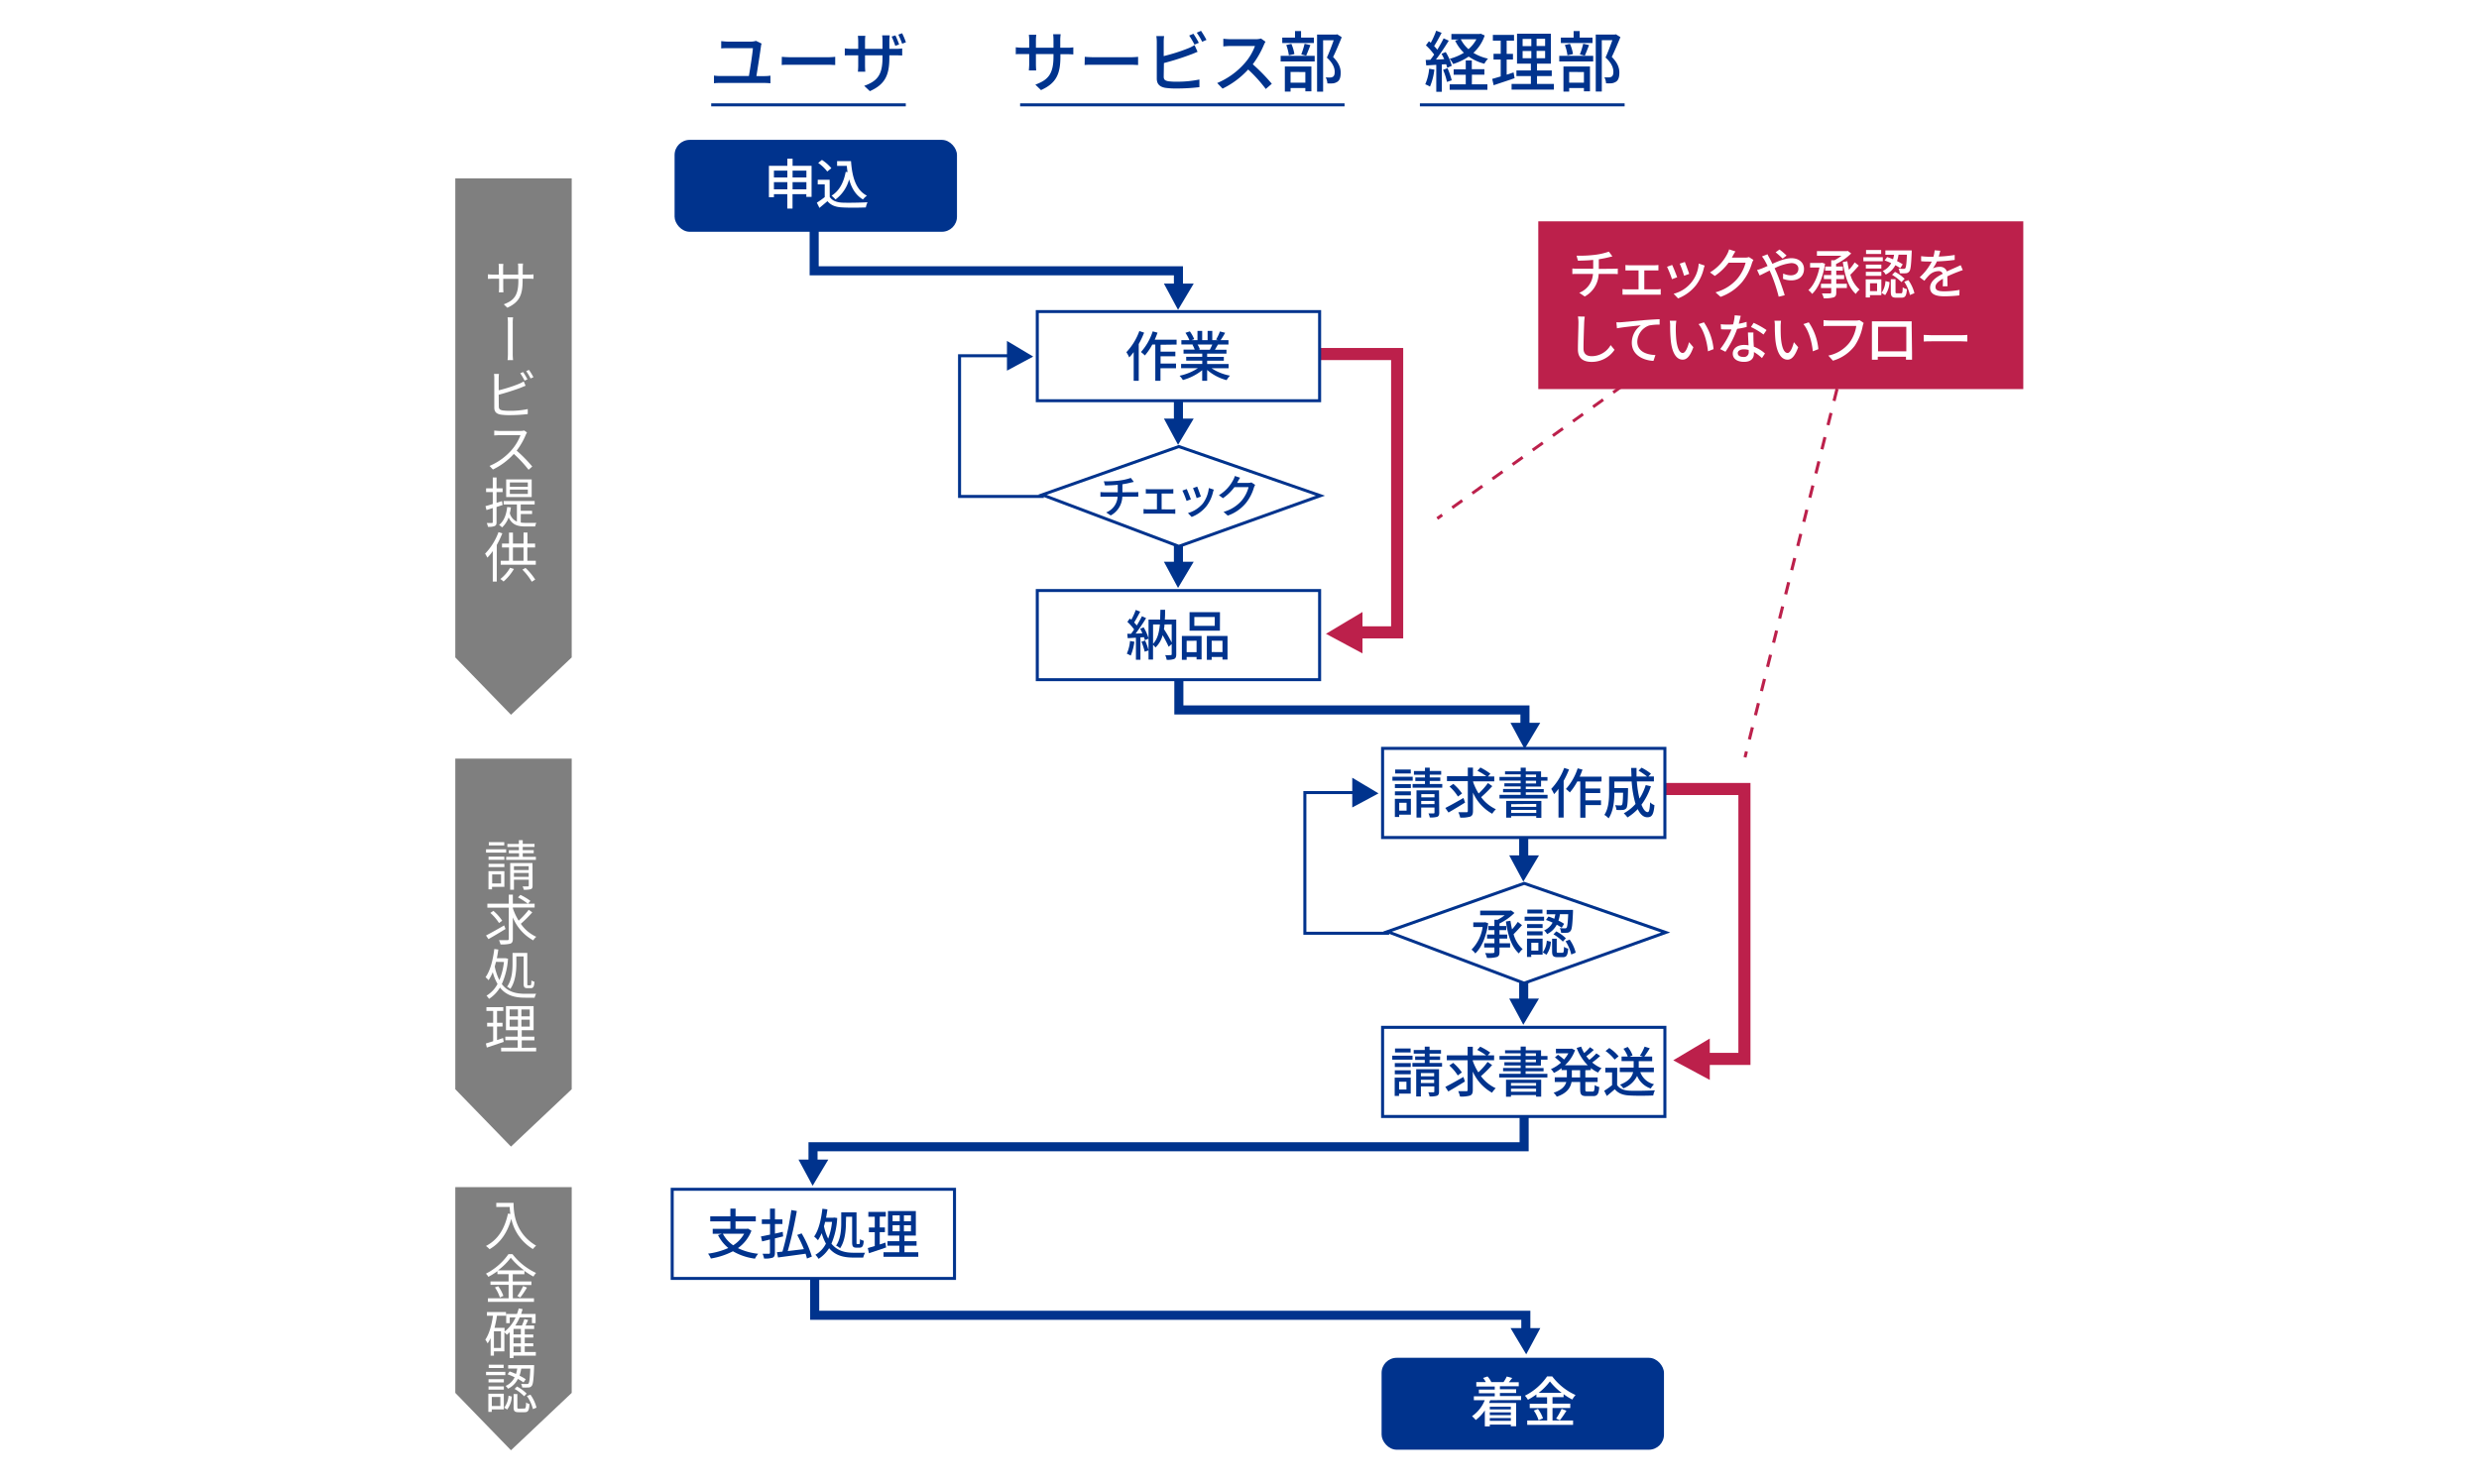 <svg xmlns="http://www.w3.org/2000/svg" width="820" height="491" viewBox="0 0 820 491"><defs><style>.cls-1{fill:#fff;}.cls-2{fill:#bc204b;}.cls-3{fill:#7f7f7f;}.cls-4{fill:#00338d;}</style></defs><g id="レイヤー_2" data-name="レイヤー 2"><g id="レイヤー_1-2" data-name="レイヤー 1"><rect class="cls-1" width="820" height="491"/></g><g id="レイヤー_3" data-name="レイヤー 3"><polygon class="cls-2" points="579.02 352.36 562.51 352.36 562.51 348.36 575.02 348.36 575.02 263.06 545.2 263.06 545.2 259.06 579.02 259.06 579.02 352.36"/><polygon class="cls-2" points="565.56 343.62 565.56 357.32 553.47 350.83 565.56 343.62"/><polygon class="cls-2" points="464.15 211.23 447.63 211.23 447.63 207.23 460.15 207.23 460.15 119.14 430.33 119.14 430.33 115.14 464.15 115.14 464.15 211.23"/><polygon class="cls-2" points="450.68 202.49 450.68 216.2 438.6 209.71 450.68 202.49"/><polygon class="cls-3" points="189.11 217.52 169.02 236.5 150.6 217.52 150.6 59.01 189.11 59.01 189.11 217.52"/><polygon class="cls-4" points="394.85 138.5 385 138.5 389.67 147.18 394.85 138.5"/><rect class="cls-4" x="388.3" y="129.35" width="3" height="10.83"/><polygon class="cls-4" points="394.85 185.87 385 185.87 389.67 194.54 394.85 185.87"/><rect class="cls-4" x="388.3" y="176.71" width="3" height="10.83"/><rect class="cls-2" x="609.27" y="115.29" width="2" height="1" transform="translate(352.33 680.86) rotate(-76.21)"/><path class="cls-2" d="M579.16,244.77l-1-.24,1-4,1,.24Zm2-8-1-.23,1-4,1,.24Zm2-8-1-.24,1-4,1,.24Zm2-8-1-.24,1-4,1,.23Zm2-8-1-.24,1-4,1,.24Zm2-8-1-.23,1-4,1,.24Zm2-8-1-.24,1-4,1,.23Zm2-8-1-.24,1-4,1,.24Zm2-8-1-.24,1-4,1,.24Zm2-8-1-.23,1-4,1,.24Zm2-8-1-.24,1-4,1,.23Zm2-8-1-.24,1-4,1,.24Zm2-8-1-.24,1-4,1,.24Zm2-8-1-.24,1-4,1,.24Zm2-8-1-.24,1-4,1,.23Zm2-8-1-.24,1-4,1,.24Z"/><rect class="cls-2" x="576.46" y="249.12" width="2" height="1" transform="translate(197.38 750.92) rotate(-76.21)"/><polygon class="cls-4" points="391.3 96.95 388.3 96.95 388.3 91.1 267.81 91.1 267.81 66.82 270.81 66.82 270.81 88.1 391.3 88.1 391.3 96.95"/><polygon class="cls-4" points="394.85 93.84 385 93.84 389.67 102.52 394.85 93.84"/><polygon class="cls-4" points="505.92 242.25 502.92 242.25 502.92 236.4 388.44 236.4 388.44 212.13 391.44 212.13 391.44 233.4 505.92 233.4 505.92 242.25"/><polygon class="cls-4" points="509.48 239.15 499.63 239.15 504.3 247.82 509.48 239.15"/><rect class="cls-4" x="223.14" y="46.28" width="93.41" height="30.41" rx="5"/><path class="cls-1" d="M268.45,54.86V65.14h-1.73v-.9h-4.57V69h-1.73V64.24H256v1h-1.66V54.86h6.1V52.5h1.73v2.36ZM256,56.46v2.25h4.44V56.46Zm4.44,6.18V60.26H256v2.38Zm1.73-6.18v2.25h4.57V56.46Zm4.57,6.18V60.26h-4.57v2.38Z"/><path class="cls-1" d="M274.46,65.16c.8,1.24,2.27,1.81,4.25,1.89s6,0,8.25-.13a7.62,7.62,0,0,0-.56,1.71c-2,.09-5.65.13-7.7,0-2.29-.09-3.84-.69-5-2.07-.85.73-1.71,1.45-2.65,2.23l-.86-1.73a27.57,27.57,0,0,0,2.61-1.85V61h-2.31V59.47h3.94Zm-.82-8.41a13.58,13.58,0,0,0-3-2.84l1.24-1A14,14,0,0,1,275,55.65Zm7.86-3.44c.36,5.31,1.62,9.58,5.26,11.43A7.19,7.19,0,0,0,285.45,66c-2.38-1.4-3.77-3.73-4.58-6.64a12.26,12.26,0,0,1-4.5,6.64,11.32,11.32,0,0,0-1.31-1.26c2.56-1.58,4-4.32,4.68-7.88l.61.09c-.11-.67-.18-1.37-.25-2.07h-3.21V53.31Z"/><rect class="cls-4" x="457" y="449.26" width="93.41" height="30.41" rx="5"/><path class="cls-1" d="M492.93,463.29l-.38.92h8.95v7.7h-1.75v-.56H492.8v.6h-1.65v-5.28a13.42,13.42,0,0,1-3,3.17,10.49,10.49,0,0,0-1.24-1.26,11.7,11.7,0,0,0,4.21-5.29h-3.6V462h6.91v-1h-5.25v-1.24h5.25v-1h-6.1V457.3h3.15a7.14,7.14,0,0,0-.92-1.37l1.48-.5a6.48,6.48,0,0,1,1.22,1.81l-.14.06h4.32l-.11,0a12.52,12.52,0,0,0,1.08-1.85l1.8.48c-.38.51-.77,1-1.11,1.41h3.27v1.33h-6.23v1h5.37v1.24h-5.37v1h7v1.33Zm-.13,2.16v.88h6.95v-.88Zm6.95,1.87H492.8v.9h6.95Zm0,2.79v-.92H492.8v.92Z"/><path class="cls-1" d="M513.54,470h6.8v1.45H505.17V470h6.61V465.9H506v-1.44h5.74v-2.14h-3.53v-.94a26.5,26.5,0,0,1-2.81,1.77,6.43,6.43,0,0,0-1-1.35,19.34,19.34,0,0,0,7.34-6.38h1.71a19.88,19.88,0,0,0,7.71,6.16,9,9,0,0,0-1.08,1.49,20.8,20.8,0,0,1-2.88-1.78v1h-3.66v2.14h5.87v1.44h-5.87Zm-4.82-3.82a11.56,11.56,0,0,1,1.67,3.1l-1.46.64a11.68,11.68,0,0,0-1.58-3.2Zm7.86-5.33a20.15,20.15,0,0,1-3.9-3.78,19.15,19.15,0,0,1-3.73,3.78Zm-1.85,8.52a20.16,20.16,0,0,0,1.82-3.21l1.6.6a31.22,31.22,0,0,1-2.18,3.16Z"/><path class="cls-4" d="M252.93,25.18a12,12,0,0,0,1.91-.15v2.53c-.59-.07-1.45-.11-1.91-.11H238.17c-.64,0-1.34,0-2,.11V25a12.86,12.86,0,0,0,2,.15h9.55c.41-2.39,1.25-7.72,1.32-9.21h-8.21c-.84,0-1.54,0-2.27.08V13.61c.69.07,1.52.16,2.25.16h7.61a5.67,5.67,0,0,0,1.65-.25l1.85.91a3.41,3.41,0,0,0-.2.83c-.26,2-1.12,7.5-1.52,9.92Z"/><path class="cls-4" d="M258.61,18.8c.7.07,2.06.14,3.25.14h11.95a24.26,24.26,0,0,0,2.46-.14v2.71c-.48,0-1.47-.09-2.44-.09h-12c-1.23,0-2.53,0-3.25.09Z"/><path class="cls-4" d="M296.23,16.16a14.26,14.26,0,0,0,2.2-.13v2.33c-.33,0-1.13-.06-2.18-.06h-2.07v.75c0,5.67-1.3,8.82-6.45,11.11l-1.87-1.76c4.12-1.5,6.05-3.39,6.05-9.22V18.3h-5.78v3.3c0,.88.06,1.82.09,2.13h-2.45a18.08,18.08,0,0,0,.11-2.13V18.3h-2.15c-1,0-1.92,0-2.29.06V16a17.85,17.85,0,0,0,2.29.17h2.15V13.63a17.52,17.52,0,0,0-.11-1.78h2.47a12.58,12.58,0,0,0-.11,1.78v2.53h5.78V13.61a14,14,0,0,0-.11-1.91h2.49c0,.33-.11,1-.11,1.91v2.55Zm-.09-1a27.43,27.43,0,0,0-1.21-3.06l1.25-.39a27.14,27.14,0,0,1,1.23,3Zm2.26-.7a27.16,27.16,0,0,0-1.25-3L298.4,11a24.18,24.18,0,0,1,1.26,3Z"/><rect class="cls-4" x="235.25" y="34.19" width="64.37" height="1"/><path class="cls-4" d="M474.46,23.05A20.58,20.58,0,0,1,473,28.66a8.39,8.39,0,0,0-1.56-.77,16.65,16.65,0,0,0,1.3-5.15Zm2.46-1.72v9.05h-1.83V21.44l-3.32.2-.18-1.8,1.54-.05c.4-.52.84-1.12,1.26-1.73A20.45,20.45,0,0,0,471.66,15l1-1.35q.3.24.6.51a25.79,25.79,0,0,0,1.8-4l1.8.7c-.77,1.48-1.69,3.17-2.48,4.38.39.42.77.84,1.05,1.21.79-1.3,1.54-2.64,2.09-3.76l1.7.77c-1.23,2-2.82,4.4-4.25,6.25.88,0,1.81-.07,2.75-.14-.29-.61-.59-1.23-.9-1.78l1.39-.57a17.25,17.25,0,0,1,2,4.55l-1.5.66a9.85,9.85,0,0,0-.35-1.18Zm1.89,1.24a25,25,0,0,1,1.39,4l-1.57.53a22.69,22.69,0,0,0-1.29-4Zm12.3-10.83a13.64,13.64,0,0,1-3.74,5.74,15.32,15.32,0,0,0,4.84,1.92A7.6,7.6,0,0,0,491,21.09a16.35,16.35,0,0,1-5.19-2.37,19.58,19.58,0,0,1-5.15,2.46,7.39,7.39,0,0,0-1.15-1.72,17.28,17.28,0,0,0,4.71-2,13.54,13.54,0,0,1-2.88-4l1.21-.39h-2.46V11.24h9.3l.4-.09Zm-4.25,16.17H492v1.81H479.52V27.91h5.32V24.74h-4v-1.8h4V20h2v2.9H491v1.8h-4.12ZM483.21,13a10.63,10.63,0,0,0,2.53,3.27A11.66,11.66,0,0,0,488.36,13Z"/><path class="cls-4" d="M501,25.87c-2.4.83-4.95,1.69-6.93,2.33l-.48-2.09c.79-.22,1.76-.49,2.81-.82V19.71h-2.37v-1.9h2.37V13.44h-2.59v-1.9h7v1.9h-2.44v4.37h2.09v1.9h-2.09v5c.75-.24,1.54-.49,2.29-.75Zm13,1.91v1.87H500V27.78h6.38V25.16h-4.78V23.32h4.78V21.05h-4.58v-9.9H513v9.9h-4.59v2.27h4.88v1.84h-4.88v2.62ZM503.65,15.26h2.88V12.89h-2.88Zm0,4h2.88V16.89h-2.88Zm7.44-6.42h-2.82v2.37h2.82Zm0,4h-2.82v2.42h2.82Z"/><path class="cls-4" d="M515.77,18.48H527v1.86H515.77Zm11-4.25H516.3V12.45h4.22V10.27h2v2.18h4.25ZM517.16,22h8.77v8.23h-2v-1.1h-4.88v1.18h-1.89Zm1.32-3.7a14.45,14.45,0,0,0-.86-3.41l1.69-.37a13.14,13.14,0,0,1,1,3.37Zm.57,5.5v3.55h4.88V23.84ZM522.59,18a25.71,25.71,0,0,0,1.1-3.52l1.94.44c-.49,1.23-1,2.6-1.41,3.5ZM536,12.29c-.86,2.09-1.91,4.62-2.86,6.54,2,2,2.51,3.71,2.51,5.21s-.33,2.51-1.12,3a3.48,3.48,0,0,1-1.48.52,14.78,14.78,0,0,1-1.8,0,5.05,5.05,0,0,0-.55-2,11.5,11.5,0,0,0,1.49.05,1.79,1.79,0,0,0,.88-.24c.44-.27.6-.84.6-1.63,0-1.28-.57-2.88-2.6-4.71.79-1.72,1.65-4,2.27-5.74h-3.5v17h-2V11.43h6.31l.33-.08Z"/><rect class="cls-4" x="469.67" y="34.19" width="67.72" height="1"/><path class="cls-4" d="M352.83,15.79a12.27,12.27,0,0,0,2.2-.13V18c-.35,0-1.14-.07-2.18-.07h-2.09v.75c0,5.68-1.27,8.82-6.42,11.13L342.47,28c4.11-1.51,6-3.41,6-9.24v-.88h-5.81v3.3c0,.91.07,1.83.09,2.14h-2.42c0-.31.11-1.23.11-2.14v-3.3h-2.16c-1,0-1.93,0-2.28.07V15.64a18.71,18.71,0,0,0,2.28.15h2.16V13.26c0-.77-.09-1.47-.11-1.76h2.46a12.66,12.66,0,0,0-.13,1.76v2.53h5.81V13.24a16.18,16.18,0,0,0-.11-1.92h2.49a13.15,13.15,0,0,0-.14,1.92v2.55Z"/><path class="cls-4" d="M358.82,18.8c.7.07,2.06.14,3.25.14H374a24.26,24.26,0,0,0,2.46-.14v2.71c-.48,0-1.47-.09-2.44-.09h-12c-1.23,0-2.53,0-3.25.09Z"/><path class="cls-4" d="M384.93,25.34c0,1.05.46,1.32,1.5,1.54a19,19,0,0,0,2.75.15,36.56,36.56,0,0,0,7.56-.72v2.53a65,65,0,0,1-7.7.44,24.4,24.4,0,0,1-3.6-.22c-1.79-.33-2.8-1.21-2.8-3.06V13.94a12.6,12.6,0,0,0-.15-2h2.57a14.21,14.21,0,0,0-.13,2v4.62A60.63,60.63,0,0,0,393,16a12.2,12.2,0,0,0,2.13-1.08l1,2.22c-.72.29-1.6.68-2.31.93a87.26,87.26,0,0,1-8.82,2.79Zm10.19-10.58a33.22,33.22,0,0,0-1.76-3l1.4-.59a31.39,31.39,0,0,1,1.79,3Zm2.15-4.56a31.35,31.35,0,0,1,1.81,3l-1.43.62a20.43,20.43,0,0,0-1.79-3Z"/><path class="cls-4" d="M418.59,13.81A8.76,8.76,0,0,0,418,15a30,30,0,0,1-3.61,6.27,59.34,59.34,0,0,1,6.3,6.45l-2,1.72A47.86,47.86,0,0,0,412.87,23a28.2,28.2,0,0,1-8.47,6.32l-1.78-1.85a24.86,24.86,0,0,0,9-6.45,18,18,0,0,0,3.5-5.81h-8.08c-.85,0-2,.11-2.39.14V12.82a22.41,22.41,0,0,0,2.39.15h8.17a6.37,6.37,0,0,0,1.91-.22Z"/><path class="cls-4" d="M423.61,18.48h11.26v1.86H423.61Zm11-4.25H424.14V12.45h4.22V10.27h2v2.18h4.24ZM425,22h8.78v8.23h-2v-1.1h-4.89v1.18H425Zm1.32-3.7a14.9,14.9,0,0,0-.85-3.41l1.69-.37a14,14,0,0,1,1,3.37Zm.57,5.5v3.55h4.89V23.84ZM430.43,18a27.17,27.17,0,0,0,1.1-3.52l1.93.44c-.48,1.23-1,2.6-1.41,3.5Zm13.39-5.68c-.85,2.09-1.91,4.62-2.86,6.54,2,2,2.51,3.71,2.51,5.21s-.33,2.51-1.12,3a3.44,3.44,0,0,1-1.47.52,15,15,0,0,1-1.81,0,4.9,4.9,0,0,0-.55-2,11.6,11.6,0,0,0,1.5.05,1.82,1.82,0,0,0,.88-.24c.44-.27.59-.84.59-1.63,0-1.28-.57-2.88-2.59-4.71.79-1.72,1.65-4,2.26-5.74h-3.5v17h-2V11.43H442l.33-.08Z"/><rect class="cls-4" x="337.43" y="34.19" width="107.32" height="1"/><rect class="cls-2" x="475.22" y="170.44" width="2" height="1" transform="translate(-10.54 309.03) rotate(-35.58)"/><path class="cls-2" d="M480.66,168.38l-.58-.81,3.32-2.38.59.81Zm6.65-4.76-.58-.81,3.33-2.39.58.82Zm6.66-4.77-.58-.81,3.33-2.38.58.81Zm6.66-4.76-.59-.81,3.33-2.39.59.82Zm6.65-4.77-.58-.81,3.33-2.38.58.81Zm6.66-4.76-.58-.81,3.33-2.39.58.82Zm6.66-4.77L520,139l3.33-2.38.58.81Zm6.65-4.76-.58-.82,3.33-2.38.58.82Zm6.66-4.77-.58-.81,3.33-2.38.58.81Zm6.66-4.76-.59-.82,3.33-2.38.58.82Zm6.65-4.77-.58-.81,3.33-2.38.58.81Z"/><rect class="cls-2" x="553.4" y="114.48" width="2" height="1" transform="translate(36.62 344.07) rotate(-35.58)"/><rect class="cls-2" x="508.83" y="73.23" width="160.43" height="55.51"/><path class="cls-1" d="M533.62,88.92c.38,0,1.12,0,1.51-.07v1.83c-.43,0-1-.05-1.47-.05H528.8a8.8,8.8,0,0,1-4.61,7.47l-1.8-1.23a7.14,7.14,0,0,0,4.53-6.24h-5.18c-.56,0-1.19,0-1.64.05V88.83a15.32,15.32,0,0,0,1.62.09H527V86c-1.78.18-3.75.23-5.06.25l-.45-1.66a39.6,39.6,0,0,0,6.1-.28,21.7,21.7,0,0,0,4.59-1.05l1.17,1.57-1.17.29c-.9.23-2.12.48-3.33.66v3.19Z"/><path class="cls-1" d="M548.06,95.74a7.91,7.91,0,0,0,1.27-.11V97.5c-.37,0-1,0-1.27,0h-10c-.41,0-.9,0-1.37,0V95.63a11.13,11.13,0,0,0,1.37.11H542V89.48H539c-.35,0-1,0-1.34,0v-1.8a12.92,12.92,0,0,0,1.32.09h8.26a11,11,0,0,0,1.33-.09v1.8c-.41,0-.92,0-1.33,0H543.9v6.26Z"/><path class="cls-1" d="M554.77,91.74l-1.71.63a36.84,36.84,0,0,0-1.64-4.1l1.69-.61C553.53,88.49,554.43,90.77,554.77,91.74Zm9.11-3.87a10.35,10.35,0,0,0-.34,1.08A14.52,14.52,0,0,1,561,94.37a14.05,14.05,0,0,1-5.93,4.36L553.6,97.2a11,11,0,0,0,8.3-10Zm-5.13,2.76-1.69.61a33.82,33.82,0,0,0-1.44-4l1.69-.56C557.63,87.48,558.51,89.84,558.75,90.63Z"/><path class="cls-1" d="M580,86a5.83,5.83,0,0,0-.5,1.1,17.88,17.88,0,0,1-3.17,6.12,16.49,16.49,0,0,1-7.2,5l-1.68-1.5a14.45,14.45,0,0,0,7.22-4.5,13.65,13.65,0,0,0,2.74-5.31h-5.62a18.65,18.65,0,0,1-4.57,4.39l-1.58-1.17a15.32,15.32,0,0,0,5.65-6,8.15,8.15,0,0,0,.66-1.62l2.09.68c-.36.54-.74,1.24-.93,1.6a4,4,0,0,1-.26.45h4.32a4.09,4.09,0,0,0,1.35-.18Z"/><path class="cls-1" d="M584.65,84.13c.14.31.49,1,.67,1.28.3.56.63,1.2.95,1.89,2.14-1,4.45-1.87,6.28-1.87,2.59,0,4.18,1.54,4.18,3.54,0,2.23-1.5,3.8-4.25,3.8a8.17,8.17,0,0,1-2.7-.5l.05-1.77a6.21,6.21,0,0,0,2.49.6c1.69,0,2.55-.94,2.55-2.2,0-1-.79-1.85-2.37-1.85A15.35,15.35,0,0,0,587,88.76l.6,1.31c.92,2.09,2.14,5.62,2.75,7.61l-2,.49a52.34,52.34,0,0,0-2.41-7.34l-.58-1.32c-1.33.67-2.52,1.28-3.31,1.64l-.85-1.82a11.82,11.82,0,0,0,1.61-.52c.57-.23,1.2-.5,1.87-.81-.33-.67-.63-1.26-.92-1.76a11.34,11.34,0,0,0-.94-1.39Zm5,1.44a25.3,25.3,0,0,0-2.32-2.09l1.29-.92a23,23,0,0,1,2.34,2Z"/><path class="cls-1" d="M603.68,87.26c-.65,4.52-2.24,8.06-4.27,10A6.18,6.18,0,0,0,598.17,96c1.73-1.53,3-4.22,3.67-7.49h-3.1V87h3.6l.33-.08Zm3.72,6.63h3.51v1.4H607.4v1.46c0,1-.23,1.4-.9,1.65a10.53,10.53,0,0,1-3.24.29,7.49,7.49,0,0,0-.61-1.6c1.13,0,2.3,0,2.65,0s.43-.11.43-.42V95.29h-3.39v-1.4h3.39V92.35H603.3V91h2.43V89.55h-2V88.18h2V86.11h1.06a14.09,14.09,0,0,0,2.32-1.48H601V83.1h9.83l.38-.08,1.13.84a18.35,18.35,0,0,1-5,3.49v.83h2.23v1.37H607.4V91H610v1.34H607.4Zm7.45-6c-.86,1-1.9,2.16-2.79,3a10.26,10.26,0,0,0,3.05,4.93,5.82,5.82,0,0,0-1.25,1.44c-2.43-2.16-3.63-6-4.3-10.56l1.5-.26q.21,1.47.54,2.85a21.91,21.91,0,0,0,1.9-2.47Z"/><path class="cls-1" d="M622.79,86.43h-6.42V85.1h6.42Zm-.48,11.23h-3.77v.76h-1.4v-6h5.17Zm0-8.81h-5.13v-1.3h5.13Zm-5.13,1.09h5.13v1.32h-5.13Zm5.07-5.9h-5V82.73h5Zm-3.69,9.68v2.6h2.34v-2.6Zm3.8,3.19A7.41,7.41,0,0,0,623.67,93l1.35.34a8,8,0,0,1-1.45,4.3Zm1.87-11.86a20.73,20.73,0,0,1,1.95.74,14.84,14.84,0,0,0,.34-1.5h-2.88V82.85h8.71s0,.47,0,.67c-.18,4.16-.34,5.76-.81,6.3a1.45,1.45,0,0,1-1.13.59,12.82,12.82,0,0,1-2,0,3.45,3.45,0,0,0-.43-1.53c.74.07,1.41.07,1.68.07a.57.57,0,0,0,.57-.2c.24-.3.42-1.46.54-4.48H628a12.58,12.58,0,0,1-.5,2.12,17.69,17.69,0,0,1,1.89,1.07l-.81,1.29a14.07,14.07,0,0,0-1.64-1,7.22,7.22,0,0,1-3.19,3.11,3.87,3.87,0,0,0-1-1.21,5.73,5.73,0,0,0,2.81-2.59,19.5,19.5,0,0,0-2.18-.88Zm4.59,12c.44,0,.51-.23.56-2a3.69,3.69,0,0,0,1.39.63c-.16,2.24-.58,2.81-1.77,2.81h-1.76c-1.46,0-1.8-.47-1.8-2V92.39H627v4.14c0,.45.07.52.52.52Zm-2-7.09a12.9,12.9,0,0,1,3.19,2.29l-1.05,1.1a14.29,14.29,0,0,0-3.11-2.42Zm4.43,2.72a12.89,12.89,0,0,1,2,4.32l-1.48.61a13.31,13.31,0,0,0-1.89-4.39Z"/><path class="cls-1" d="M642.61,94.73c.06-.61.07-1.62.07-2.5-1.51.85-2.46,1.66-2.46,2.7,0,1.22,1.15,1.46,2.95,1.46a29.85,29.85,0,0,0,5-.47l-.06,1.82a45.71,45.71,0,0,1-4.95.3c-2.66,0-4.73-.61-4.73-2.82s2.14-3.58,4.19-4.63a1.38,1.38,0,0,0-1.44-.88,4.56,4.56,0,0,0-3,1.28,19.35,19.35,0,0,0-1.64,1.91L635,91.74a18.53,18.53,0,0,0,4-5.2h-.53c-.73,0-2,0-3-.11V84.76a25.45,25.45,0,0,0,3.06.2h1a10.65,10.65,0,0,0,.41-2.14l1.86.14c-.11.47-.26,1.15-.51,1.93a42.33,42.33,0,0,0,5.28-.53V86a56.85,56.85,0,0,1-5.87.49,13.12,13.12,0,0,1-1.35,2.32,5.15,5.15,0,0,1,2.27-.52,2.34,2.34,0,0,1,2.37,1.51c1.1-.52,2-.9,2.86-1.28.6-.27,1.12-.5,1.7-.79l.7,1.65c-.49.15-1.26.44-1.8.65-.92.34-2.07.83-3.31,1.41,0,1,.05,2.43.07,3.27Z"/><path class="cls-1" d="M524.21,104.76a17.87,17.87,0,0,0-.2,2c-.07,2-.22,6.09-.22,8.57,0,1.87,1.19,2.52,2.72,2.52a7.24,7.24,0,0,0,6.26-3.67l1.28,1.56a9.06,9.06,0,0,1-7.58,4c-2.71,0-4.53-1.17-4.53-4.12,0-2.54.18-7.13.18-8.86a10.64,10.64,0,0,0-.18-2.05Z"/><path class="cls-1" d="M536.3,106.61l7.76-.7c1.91-.14,3.69-.25,4.91-.29v1.8a15.77,15.77,0,0,0-3.45.27,5.86,5.86,0,0,0-3.94,5.35c0,3.24,3,4.32,6,4.44l-.65,1.93c-3.49-.18-7.16-2-7.16-6a7.08,7.08,0,0,1,3-5.78c-1.56.18-5.94.61-7.92,1l-.19-2C535.35,106.68,536,106.65,536.3,106.61Z"/><path class="cls-1" d="M554.32,108.11a38,38,0,0,0,.13,4c.27,2.81,1,4.68,2.17,4.68.9,0,1.68-1.94,2.07-3.58l1.44,1.67C559,118,557.9,119,556.59,119c-1.8,0-3.46-1.72-3.94-6.42a47.43,47.43,0,0,1-.2-4.77,8.9,8.9,0,0,0-.13-1.68l2.18,0A14.44,14.44,0,0,0,554.32,108.11Zm12.49,7.41-1.85.72c-.29-3.06-1.32-6.89-3.12-9l1.79-.59A18.89,18.89,0,0,1,566.81,115.52Z"/><path class="cls-1" d="M577.77,108.18a27.09,27.09,0,0,1-3.16.63,32,32,0,0,1-3.87,7.58L569,115.5a25.59,25.59,0,0,0,3.72-6.49c-.43,0-.84,0-1.27,0-.69,0-1.43,0-2.15-.07l-.12-1.66a21.3,21.3,0,0,0,2.27.11c.59,0,1.2,0,1.83-.07a13.86,13.86,0,0,0,.52-3l2,.18c-.15.61-.38,1.6-.65,2.61a18.5,18.5,0,0,0,2.59-.62ZM580,110c-.05.76,0,1.37,0,2.09s.07,1.6.13,2.61a11.91,11.91,0,0,1,3.69,2.25l-1,1.53a14.37,14.37,0,0,0-2.66-2V117c0,1.51-.92,2.73-3.26,2.73-2.07,0-3.74-.88-3.74-2.73,0-1.68,1.51-2.87,3.72-2.87a8.13,8.13,0,0,1,1.5.13c-.07-1.4-.16-3.08-.2-4.25Zm-1.55,5.8a5.75,5.75,0,0,0-1.64-.22c-1.18,0-2,.52-2,1.24s.61,1.28,1.84,1.28a1.54,1.54,0,0,0,1.78-1.67C578.44,116.28,578.44,116.08,578.42,115.83Zm4.88-5.11a22.8,22.8,0,0,0-4.16-2.49l.9-1.38a28.23,28.23,0,0,1,4.27,2.39Z"/><path class="cls-1" d="M589,108.11c0,1.11,0,2.62.12,4,.27,2.81,1,4.68,2.18,4.68.9,0,1.68-1.94,2.07-3.58l1.44,1.67c-1.13,3.06-2.23,4.12-3.54,4.12-1.8,0-3.46-1.72-4-6.42a47.11,47.11,0,0,1-.19-4.77,8.9,8.9,0,0,0-.13-1.68l2.18,0A14.44,14.44,0,0,0,589,108.11Zm12.49,7.41-1.85.72c-.29-3.06-1.32-6.89-3.12-9l1.78-.59A18.79,18.79,0,0,1,601.48,115.52Z"/><path class="cls-1" d="M616.47,106.86a5.89,5.89,0,0,0-.32,1,17.83,17.83,0,0,1-2.68,6.6,13.92,13.92,0,0,1-7.17,4.88l-1.53-1.69a11.81,11.81,0,0,0,7-4.28,12.31,12.31,0,0,0,2.25-5.53h-8.83c-.78,0-1.5,0-2,.07v-2a16.7,16.7,0,0,0,2,.14h8.73a4.55,4.55,0,0,0,1.15-.13Z"/><path class="cls-1" d="M632.46,116.71c0,.63,0,2.18,0,2.32h-2c0-.09,0-.5,0-1h-9.33c0,.49,0,.92,0,1h-1.94c0-.16,0-1.6,0-2.32v-8.84c0-.47,0-1.08,0-1.56.7,0,1.27,0,1.72,0h9.78c.41,0,1.06,0,1.65,0,0,.49,0,1.05,0,1.55Zm-11.23-8.57v8.1h9.34v-8.1Z"/><path class="cls-1" d="M636.31,110.81c.58,0,1.69.1,2.66.1h9.78c.88,0,1.58-.07,2-.1V113c-.39,0-1.2-.07-2-.07H639c-1,0-2.06,0-2.66.07Z"/><rect class="cls-1" x="343.11" y="103.09" width="93.38" height="29.5"/><path class="cls-4" d="M437,133.09H342.61v-30.5H437Zm-93.38-1H436v-28.5H343.61Z"/><rect class="cls-1" x="343.11" y="195.39" width="93.38" height="29.5"/><path class="cls-4" d="M437,225.39H342.61v-30.5H437Zm-93.38-1H436v-28.5H343.61Z"/><polygon class="cls-4" points="345.28 164.76 316.9 164.76 316.9 117.21 338.24 117.21 338.24 118.21 317.9 118.21 317.9 163.76 345.28 163.76 345.28 164.76"/><polygon class="cls-4" points="333.08 112.8 333.08 122.64 341.76 117.98 333.08 112.8"/><polygon class="cls-1" points="389.94 147.75 436.76 163.99 389.94 180.77 344.74 163.72 389.94 147.75"/><path class="cls-4" d="M389.93,181.3l-46.65-17.6,46.65-16.48L438.26,164Zm-43.74-17.57,43.75,16.51L435.26,164l-45.32-15.72Z"/><path class="cls-4" d="M378.45,110.07a29.91,29.91,0,0,1-1.78,3.76V126H375v-9.5a17.6,17.6,0,0,1-1.48,1.76,10.07,10.07,0,0,0-.94-1.73,20,20,0,0,0,4.29-7Zm5.44,4v2.28h4.89v1.53h-4.89v2.4H389v1.56h-5.14V126h-1.71v-12h-1a18.92,18.92,0,0,1-2.45,3.61,10.44,10.44,0,0,0-1.3-1.13,19,19,0,0,0,3.89-6.84l1.6.43c-.28.78-.59,1.57-.93,2.32h7.23v1.61Z"/><path class="cls-4" d="M400.76,121.84a16.5,16.5,0,0,0,6.1,2.45,7.36,7.36,0,0,0-1.12,1.49,16,16,0,0,1-6.44-3.38V126h-1.64v-3.5a17.88,17.88,0,0,1-6.39,3.24,7.41,7.41,0,0,0-1.1-1.42,17.47,17.47,0,0,0,6.07-2.5h-5.56v-1.4h7v-1.1h-5.31v-1.26h5.31V117h-6.19v-1.33h3.69a8.36,8.36,0,0,0-.76-1.64l.43-.07h-4.08v-1.41h2.66a13.86,13.86,0,0,0-1.31-2.43l1.46-.48a13.23,13.23,0,0,1,1.44,2.57l-.92.34h2v-3.07h1.56v3.07h1.79v-3.07H401v3.07h1.94l-.68-.21a15.9,15.9,0,0,0,1.26-2.67l1.73.44a27.8,27.8,0,0,1-1.5,2.44h2.6V114h-3.48c-.34.61-.7,1.2-1,1.71h3.82V117H399.3v1.08h5.52v1.26H399.3v1.1h7.09v1.4ZM396.13,114a7.43,7.43,0,0,1,.77,1.6l-.52.11h3.8A16.93,16.93,0,0,0,401,114Z"/><path class="cls-4" d="M375.26,162.86c.32,0,.93,0,1.26-.06v1.53c-.36,0-.84,0-1.23,0h-4.05a7.3,7.3,0,0,1-3.84,6.22l-1.5-1a5.94,5.94,0,0,0,3.78-5.2h-4.32c-.46,0-1,0-1.36,0v-1.54a13.31,13.31,0,0,0,1.35.07h4.38v-2.47c-1.49.15-3.12.19-4.22.21l-.37-1.38a33.47,33.47,0,0,0,5.08-.24,18.32,18.32,0,0,0,3.83-.87l1,1.3c-.4.11-.73.18-1,.24a26.62,26.62,0,0,1-2.78.56v2.65Z"/><path class="cls-4" d="M387.7,168.55a7.93,7.93,0,0,0,1.06-.09V170c-.31,0-.81-.05-1.06-.05h-8.3c-.34,0-.75,0-1.14.05v-1.56c.38,0,.8.09,1.14.09h3.29v-5.22h-2.57c-.28,0-.79,0-1.11,0v-1.5a8.9,8.9,0,0,0,1.1.08H387a7.72,7.72,0,0,0,1.11-.08v1.5c-.34,0-.76,0-1.11,0h-2.76v5.22Z"/><path class="cls-4" d="M393.92,165.22l-1.43.52a30.44,30.44,0,0,0-1.37-3.42l1.42-.51C392.88,162.5,393.63,164.41,393.92,165.22ZM401.5,162c-.13.38-.22.65-.28.9a12.2,12.2,0,0,1-2.1,4.52,11.73,11.73,0,0,1-4.94,3.63l-1.24-1.28a10.25,10.25,0,0,0,4.92-3.16,10.45,10.45,0,0,0,2-5.13Zm-4.27,2.3-1.41.51a28,28,0,0,0-1.2-3.3L396,161C396.3,161.66,397,163.63,397.23,164.29Z"/><path class="cls-4" d="M415.18,160.43a6.53,6.53,0,0,0-.42.92,14.76,14.76,0,0,1-2.64,5.1,13.58,13.58,0,0,1-6,4.15l-1.39-1.24a12.22,12.22,0,0,0,6-3.75,11.42,11.42,0,0,0,2.27-4.43h-4.68a15.66,15.66,0,0,1-3.8,3.66l-1.33-1a12.62,12.62,0,0,0,4.71-5,6.53,6.53,0,0,0,.56-1.35l1.74.57c-.3.45-.62,1-.78,1.34-.06.12-.14.25-.21.37h3.6a3.44,3.44,0,0,0,1.13-.15Z"/><path class="cls-4" d="M375.22,212.33a16.7,16.7,0,0,1-1.21,4.59,7.62,7.62,0,0,0-1.28-.63,13.3,13.3,0,0,0,1.06-4.21Zm3.06-4.77a14.09,14.09,0,0,1,1.64,3.73l-1.23.54a6,6,0,0,0-.29-1l-1.17.07v7.4h-1.49V211l-2.72.16-.14-1.47,1.26,0c.32-.43.68-.92,1-1.42a16.73,16.73,0,0,0-2.23-2.52l.81-1.1.49.41a20.18,20.18,0,0,0,1.47-3.25l1.48.57c-.63,1.21-1.39,2.59-2,3.58.32.35.63.69.86,1,.65-1.06,1.26-2.16,1.71-3.07l1.38.63a61.17,61.17,0,0,1-3.47,5.11c.72,0,1.48-.06,2.25-.11-.23-.5-.49-1-.74-1.46Zm.5,4.38a20.59,20.59,0,0,1,1.14,3.26l-1.28.43a19.61,19.61,0,0,0-1.07-3.3Zm10.3,4.55c0,.81-.17,1.28-.69,1.55a6.34,6.34,0,0,1-2.48.27,5.91,5.91,0,0,0-.49-1.55c.78.06,1.59,0,1.82,0s.33-.07.33-.33v-3.33l-1,.9a39,39,0,0,0-2-3.83,8.38,8.38,0,0,1-2.38,4.07,4,4,0,0,0-.79-.88v4.87h-1.49V205h3.85c0-1,.05-2.11.07-3.24h1.56c0,1.11,0,2.19-.09,3.24h3.77ZM381.41,213c1.46-1.52,2-3.71,2.25-6.38h-2.25Zm3.78-6.38c0,.54-.11,1.05-.18,1.55a46.11,46.11,0,0,1,2.56,4.41v-6Z"/><path class="cls-4" d="M390.94,210.43h6.52v7.75H395.8v-.81h-3.28v.94h-1.58Zm1.58,1.6v3.74h3.28V212Zm11-3.35H393.48v-6.14h10.06Zm-1.71-4.54h-6.75v2.94h6.75Zm4.23,6.29v7.79h-1.67v-.85h-3.57v.94h-1.6v-7.88Zm-1.67,5.34V212h-3.57v3.74Z"/><polygon class="cls-4" points="509.06 283.03 499.22 283.03 503.88 291.71 509.06 283.03"/><rect class="cls-4" x="502.51" y="273.88" width="3" height="10.83"/><polygon class="cls-4" points="509.06 330.4 499.22 330.4 503.88 339.07 509.06 330.4"/><rect class="cls-4" x="502.51" y="321.24" width="3" height="10.83"/><polygon class="cls-4" points="270.43 386.79 267.43 386.79 267.43 377.93 502.65 377.93 502.65 356.66 505.65 356.66 505.65 380.93 270.43 380.93 270.43 386.79"/><polygon class="cls-4" points="273.98 383.68 264.13 383.68 268.8 392.35 273.98 383.68"/><polygon class="cls-4" points="506.21 442.55 503.21 442.55 503.21 436.69 267.98 436.69 267.98 412.42 270.98 412.42 270.98 433.69 506.21 433.69 506.21 442.55"/><polygon class="cls-4" points="499.66 439.44 509.5 439.44 504.84 448.12 499.66 439.44"/><rect class="cls-1" x="457.33" y="247.62" width="93.38" height="29.5"/><path class="cls-4" d="M551.21,277.62H456.83v-30.5h94.38Zm-93.38-1h92.38v-28.5H457.83Z"/><rect class="cls-1" x="457.33" y="339.92" width="93.38" height="29.5"/><path class="cls-4" d="M551.21,369.92H456.83v-30.5h94.38Zm-93.38-1h92.38v-28.5H457.83Z"/><polygon class="cls-4" points="459.5 309.29 431.12 309.29 431.12 261.74 452.46 261.74 452.46 262.74 432.12 262.74 432.12 308.29 459.5 308.29 459.5 309.29"/><polygon class="cls-4" points="447.3 257.33 447.3 267.17 455.98 262.51 447.3 257.33"/><polygon class="cls-1" points="504.15 292.28 550.98 308.52 504.15 325.3 458.95 308.25 504.15 292.28"/><path class="cls-4" d="M504.15,325.83l-46.65-17.6,46.65-16.48,48.33,16.76Zm-43.74-17.56,43.75,16.5,45.31-16.24-45.31-15.72Z"/><path class="cls-4" d="M467.29,258.32h-6.71V257h6.71Zm-.6,11.24h-3.87v.75h-1.43v-6h5.3Zm0-8.82H461.4v-1.3h5.28Zm-5.28,1.1h5.28v1.31H461.4Zm5.24-5.91h-5.16v-1.31h5.16Zm-3.82,9.68v2.6h2.44v-2.6Zm14.24-6.2v1.22h-9.81v-1.22h4.09v-1h-3.19v-1.17h3.19v-.91h-3.65v-1.22h3.65V254h1.58v1.1h3.78v1.22h-3.78v.91h3.49v1.17h-3.49v1Zm-1,9.46c0,.76-.16,1.16-.67,1.39a7.65,7.65,0,0,1-2.46.21,4.79,4.79,0,0,0-.44-1.34c.74,0,1.48,0,1.7,0s.3-.07.3-.28V267.2H470.1v3.31h-1.55v-9H476Zm-5.94-6.12v1.08h4.37v-1.08Zm4.37,3.3V265H470.1v1.08Z"/><path class="cls-4" d="M484.62,265.54c-1.86,1.17-3.93,2.4-5.49,3.3l-1.05-1.51c1.53-.76,3.84-2.06,6-3.3Zm9-5.43a42.16,42.16,0,0,1-3.69,3.65,12.73,12.73,0,0,0,4.88,4,7.37,7.37,0,0,0-1.21,1.49,14.92,14.92,0,0,1-6.37-7v6.09c0,1.06-.25,1.56-.9,1.85a10.08,10.08,0,0,1-3.33.33,8.6,8.6,0,0,0-.6-1.77c1.16,0,2.31,0,2.67,0s.45-.11.45-.43v-9.88h-6.9v-1.62h6.9v-2.83h1.71v2.83h4.41a22.42,22.42,0,0,0-2.95-1.8l1-1.07A22.21,22.21,0,0,1,493,256l-.83.92h2.1v1.62h-7v.19a18.91,18.91,0,0,0,1.83,3.82,23.39,23.39,0,0,0,3.08-3.46Zm-11.36,3.44a15.85,15.85,0,0,0-2.79-3.3l1.26-.88a15.9,15.9,0,0,1,2.88,3.17Z"/><path class="cls-4" d="M511.9,263v1.2H496V263H503v-.87h-5.82v-1.08H503v-.83h-5.38v-1.06H503v-.88h-7v-1.21h7v-.86h-5.17v-1H503V254h1.69v1.23h5.06v1.88h2.12v1.21h-2.12v1.94H504.7v.83h5.94v1.08H504.7V263ZM498.22,265h11.63v5.61h-1.69V270h-8.3v.54h-1.64Zm1.64,1.08v.9h8.3V266Zm8.3,2.9v-1h-8.3v1Zm-3.46-11.85h3.4v-.86h-3.4Zm0,2.09h3.4v-.88h-3.4Z"/><path class="cls-4" d="M519,254.6a29.26,29.26,0,0,1-1.78,3.76v12.15h-1.7V261a15.38,15.38,0,0,1-1.47,1.76,10.07,10.07,0,0,0-.94-1.73,20.17,20.17,0,0,0,4.29-6.94Zm5.43,4v2.28h4.9v1.53h-4.9v2.4h5.15v1.56h-5.15v4.18h-1.71V258.58h-1a19.34,19.34,0,0,1-2.45,3.62,9.73,9.73,0,0,0-1.3-1.14,19,19,0,0,0,3.89-6.84l1.6.43c-.29.78-.59,1.57-.93,2.33h7.23v1.6Z"/><path class="cls-4" d="M546.09,260.16a20.72,20.72,0,0,1-3.13,6.09c.61,1.53,1.31,2.46,2.07,2.46.46,0,.68-.92.79-3.24a4.26,4.26,0,0,0,1.44.94c-.27,3.17-.88,4-2.36,4-1.31,0-2.36-1-3.17-2.7a16.59,16.59,0,0,1-3.4,2.76,8.68,8.68,0,0,0-1.22-1.37A14.28,14.28,0,0,0,541,266a34,34,0,0,1-1.28-7.42H534v2.18h4.52v.65c-.09,3.9-.18,5.45-.56,6a1.58,1.58,0,0,1-1.15.57,13.64,13.64,0,0,1-2.12,0,4.11,4.11,0,0,0-.45-1.57c.73.07,1.44.09,1.72.09a.63.63,0,0,0,.56-.21c.2-.26.31-1.28.36-4H534c0,2.56-.32,6.16-1.91,8.48a6.71,6.71,0,0,0-1.4-1.15c1.44-2.16,1.57-5.26,1.57-7.58v-5.1h7.39c0-.93-.09-1.9-.09-2.86h1.77c0,1,0,1.93,0,2.86h3.48A21.08,21.08,0,0,0,542,255l1-1a18.58,18.58,0,0,1,3.11,2l-.86.91h1.83v1.64h-5.65a35.57,35.57,0,0,0,.88,5.69,18.39,18.39,0,0,0,2.06-4.48Z"/><path class="cls-4" d="M492.26,305.47c-.65,4.52-2.23,8.06-4.26,10a6.55,6.55,0,0,0-1.25-1.27,13.41,13.41,0,0,0,3.68-7.48h-3.1v-1.52h3.6l.32-.07ZM496,312.1h3.51v1.4H496V315c0,1-.24,1.4-.9,1.65a10.57,10.57,0,0,1-3.24.29,7.49,7.49,0,0,0-.61-1.6c1.13.05,2.3.05,2.64,0s.43-.11.43-.42V313.5h-3.38v-1.4h3.38v-1.54h-2.43v-1.34h2.43v-1.46h-2v-1.37h2v-2.07h1.07a15.26,15.26,0,0,0,2.32-1.48h-8.1v-1.53h9.83l.37-.09,1.14.85a18.57,18.57,0,0,1-4.95,3.49v.83h2.23v1.37H496v1.46h2.55v1.34H496Zm7.45-6c-.86,1-1.91,2.15-2.79,3a10.18,10.18,0,0,0,3,4.93,6,6,0,0,0-1.24,1.44c-2.43-2.16-3.64-6-4.3-10.57l1.49-.25q.23,1.47.54,2.85a23.33,23.33,0,0,0,1.91-2.47Z"/><path class="cls-4" d="M510.75,304.64h-6.43v-1.33h6.43Zm-.49,11.23H506.5v.76h-1.4v-6.05h5.16Zm0-8.82h-5.13v-1.29h5.13Zm-5.13,1.1h5.13v1.32h-5.13Zm5.08-5.9h-5v-1.31h5Zm-3.69,9.68v2.6h2.34v-2.6Zm3.8,3.19a7.41,7.41,0,0,0,1.33-3.87l1.35.34a8,8,0,0,1-1.46,4.3Zm1.87-11.86c.63.2,1.28.45,1.94.73a12.41,12.41,0,0,0,.35-1.49h-2.88v-1.44h8.71s0,.47,0,.67c-.18,4.15-.34,5.76-.81,6.3a1.46,1.46,0,0,1-1.13.59,15.9,15.9,0,0,1-2,0,3.59,3.59,0,0,0-.43-1.53c.74.07,1.4.07,1.67.07a.59.59,0,0,0,.58-.2c.23-.3.41-1.46.54-4.48H516a11.7,11.7,0,0,1-.51,2.12,15.33,15.33,0,0,1,1.89,1.07l-.81,1.29a13.87,13.87,0,0,0-1.63-1,7.22,7.22,0,0,1-3.19,3.11,3.87,3.87,0,0,0-1-1.21,5.82,5.82,0,0,0,2.81-2.59,19.5,19.5,0,0,0-2.18-.88Zm4.59,12c.43,0,.5-.23.56-2a3.8,3.8,0,0,0,1.38.63c-.16,2.23-.57,2.81-1.76,2.81h-1.76c-1.46,0-1.8-.47-1.8-2V310.6h1.53v4.14c0,.45.07.52.52.52Zm-2-7.09a12.58,12.58,0,0,1,3.18,2.29l-1,1.09a14.59,14.59,0,0,0-3.11-2.41Zm4.43,2.72a12.76,12.76,0,0,1,2,4.32l-1.47.61a13.43,13.43,0,0,0-1.89-4.39Z"/><path class="cls-4" d="M467.23,350.62h-6.71v-1.33h6.71Zm-.59,11.23h-3.87v.76h-1.44v-6.05h5.31Zm0-8.82h-5.27v-1.29h5.27Zm-5.27,1.1h5.27v1.31h-5.27Zm5.23-5.9h-5.16v-1.32h5.16Zm-3.81,9.68v2.59h2.43v-2.59ZM477,351.7v1.22H467.2V351.7h4.08v-1H468.1v-1.17h3.18v-.9h-3.65v-1.22h3.65v-1.1h1.59v1.1h3.78v1.22h-3.78v.9h3.49v1.17h-3.49v1Zm-1,9.47c0,.76-.16,1.15-.67,1.38a7.28,7.28,0,0,1-2.46.22,4.82,4.82,0,0,0-.43-1.35c.74,0,1.47,0,1.69,0s.31-.07.31-.29v-1.66H470v3.32h-1.55v-9H476ZM470,355.05v1.08h4.38v-1.08Zm4.38,3.29v-1.08H470v1.08Z"/><path class="cls-4" d="M484.56,357.84c-1.85,1.17-3.92,2.39-5.49,3.29l-1-1.51c1.53-.76,3.83-2.05,6-3.29Zm9-5.44a41,41,0,0,1-3.69,3.66,12.7,12.7,0,0,0,4.88,4,7.66,7.66,0,0,0-1.21,1.49,14.85,14.85,0,0,1-6.37-7v6.08c0,1.07-.25,1.57-.9,1.86a10.11,10.11,0,0,1-3.33.32,8.89,8.89,0,0,0-.59-1.76c1.15,0,2.3,0,2.66,0s.45-.1.45-.43V350.8h-6.89v-1.62h6.89v-2.83h1.71v2.83h4.41a21.78,21.78,0,0,0-2.95-1.8l1-1.06a22.07,22.07,0,0,1,3.31,1.94l-.83.92h2.11v1.62h-7.06v.2a18.34,18.34,0,0,0,1.84,3.81,22.76,22.76,0,0,0,3.07-3.45Zm-11.36,3.44a15.51,15.51,0,0,0-2.79-3.29l1.26-.88a15.57,15.57,0,0,1,2.88,3.16Z"/><path class="cls-4" d="M511.84,355.3v1.21H495.9V355.3H503v-.86h-5.81v-1.08H503v-.83h-5.38v-1.06H503v-.89h-7v-1.2h7v-.87h-5.16v-1H503v-1.22h1.69v1.22h5.06v1.89h2.13v1.2H509.7v1.95h-5.06v.83h5.94v1.08h-5.94v.86Zm-13.68,1.95h11.63v5.61H508.1v-.52h-8.3v.54h-1.64Zm1.64,1.07v.91h8.3v-.91Zm8.3,2.9v-1h-8.3v1Zm-3.46-11.84h3.41v-.87h-3.41Zm0,2.09h3.41v-.89h-3.41Z"/><path class="cls-4" d="M524.4,354.11v2.38h4.06V358H524.4v2.46c0,.62.09.71.66.71h1.75c.52,0,.61-.36.68-2.15a4.65,4.65,0,0,0,1.5.65c-.15,2.32-.62,3-2,3h-2.2c-1.69,0-2.1-.49-2.1-2.2V358h-2.86c-.35,1.91-1.48,3.71-4.88,4.87a6,6,0,0,0-1.06-1.31c2.77-.92,3.83-2.21,4.21-3.56h-3.82v-1.55h4v-2.38h-1.75v-.65A13.92,13.92,0,0,1,514,355a5.29,5.29,0,0,0-1-1.26,12.35,12.35,0,0,0,3.34-2.13,19,19,0,0,0-2-1.73l1-.88a14.86,14.86,0,0,1,2,1.57,11.49,11.49,0,0,0,1.44-2.05h-4.11V347h4.92l.3-.05,1.1.52a12.41,12.41,0,0,1-3.35,5h7.55a16.23,16.23,0,0,1-3.66-5.74l1.48-.43a14.85,14.85,0,0,0,1,2.12,17.54,17.54,0,0,0,1.93-1.93l1.26.89a30.66,30.66,0,0,1-2.47,2.1c.31.41.65.81,1,1.19a19.64,19.64,0,0,0,2.32-2.14l1.25.86a27.34,27.34,0,0,1-2.63,2.16,11.27,11.27,0,0,0,3.11,1.89,6.23,6.23,0,0,0-1.15,1.44,11.48,11.48,0,0,1-2.41-1.48v.65Zm-1.73,0h-2.74v2.38h2.74Z"/><path class="cls-4" d="M534.91,359c.79,1.24,2.27,1.82,4.25,1.89s6,0,8.24-.13a8.79,8.79,0,0,0-.56,1.71c-2,.09-5.65.13-7.7,0-2.28-.09-3.83-.68-5-2.07-.84.74-1.71,1.46-2.64,2.23l-.87-1.72a26.51,26.51,0,0,0,2.61-1.86v-4.23H531V353.3h3.94Zm-.83-8.41a13.52,13.52,0,0,0-3-2.84l1.24-1a13.8,13.8,0,0,1,3.08,2.76Zm8.5,4.16a6.34,6.34,0,0,0,4.55,4,6.32,6.32,0,0,0-1.08,1.4,7.34,7.34,0,0,1-4.53-4.16,8.22,8.22,0,0,1-4.56,4.11,5.31,5.31,0,0,0-1.09-1.21c3-1.15,4-2.72,4.33-4.16h-4.41v-1.49h4.59v-2.14h-4v-1.52h2.05A10.29,10.29,0,0,0,537,347l1.42-.6a9.45,9.45,0,0,1,1.6,2.81l-1,.43h4.44l-1-.36A15.63,15.63,0,0,0,544,346.3l1.71.54a31.27,31.27,0,0,1-1.82,2.75h2.61v1.52h-4.44v2.14h5v1.49Z"/><rect class="cls-1" x="222.35" y="393.5" width="93.38" height="29.5"/><path class="cls-4" d="M316.23,423.5H221.85V393h94.38Zm-93.38-1h92.38V394H222.85Z"/><path class="cls-4" d="M248.56,407.21a12.54,12.54,0,0,1-4.47,5.76,20.41,20.41,0,0,0,6.7,1.87,7.66,7.66,0,0,0-1.06,1.62,19.46,19.46,0,0,1-7.29-2.45,24.26,24.26,0,0,1-7.31,2.4,6,6,0,0,0-.93-1.61,24.1,24.1,0,0,0,6.71-1.87,12.85,12.85,0,0,1-3.4-4.26l1.24-.44h-3v-1.65h5.84v-2.47h-6.66v-1.65h6.66V399.9h1.72v2.56H250v1.65H243.3v2.47h3.8l.29-.07Zm-9.45,1a10.5,10.5,0,0,0,3.42,3.82,10.69,10.69,0,0,0,3.62-3.82Z"/><path class="cls-4" d="M256.32,409.75v4.71c0,1-.2,1.41-.76,1.68a8.39,8.39,0,0,1-2.82.28,6.66,6.66,0,0,0-.49-1.58c.9,0,1.8,0,2.07,0s.36-.09.36-.4v-4.32l-2.59.63-.38-1.64c.83-.16,1.86-.37,3-.61V405H252v-1.54h2.7v-3.57h1.64v3.57h2.47V405h-2.47v3.17l2.57-.59.13,1.51Zm10.6,6.66c-.11-.47-.27-1-.45-1.59-3.27.47-6.71.92-9.12,1.24l-.36-1.74,1.83-.2a104,104,0,0,0,2.94-13.75l1.81.32a129,129,0,0,1-3,13.25l5.34-.63a45,45,0,0,0-2.21-4.7l1.46-.52a34.11,34.11,0,0,1,3.38,7.69Z"/><path class="cls-4" d="M276.93,403a24.69,24.69,0,0,1-1.91,8.5c2,2.45,4.57,3,7.44,3,.62,0,2.93,0,3.7,0a6.19,6.19,0,0,0-.63,1.6h-3.16c-3.15,0-6-.59-8.12-3.11a11.1,11.1,0,0,1-3.49,3.53,7,7,0,0,0-1.05-1.35,8.74,8.74,0,0,0,3.49-3.69,15.76,15.76,0,0,1-1.4-3.46,14.29,14.29,0,0,1-1.24,2.34,10.49,10.49,0,0,0-1.26-1.22c1.51-2.15,2.3-5.57,2.73-9.2l1.66.21c-.13.94-.27,1.86-.45,2.76h2.39l.29-.06Zm-4,1.3c-.12.49-.25,1-.38,1.42a16.67,16.67,0,0,0,1.39,4.11,22.18,22.18,0,0,0,1.28-5.53Zm6.88.27c0,2.47-.29,6.05-1.93,8.44a4.54,4.54,0,0,0-1.33-.86c1.55-2.23,1.71-5.38,1.71-7.58v-3.44h5.06V411c0,.58,0,.65.27.65h.57c.22,0,.27-.33.31-1.64a4.24,4.24,0,0,0,1.24.52c-.11,1.73-.47,2.29-1.4,2.29h-1c-1.17,0-1.44-.43-1.44-1.84v-8.39h-2Z"/><path class="cls-4" d="M293.11,412.75c-2,.69-4.05,1.39-5.67,1.91l-.39-1.71c.64-.18,1.44-.4,2.3-.67v-4.57h-1.94v-1.55h1.94v-3.58h-2.12V401H293v1.55h-2v3.58h1.71v1.55H291v4.07c.61-.2,1.26-.4,1.87-.61Zm10.64,1.57v1.53h-11.5v-1.53h5.22v-2.15h-3.91v-1.5h3.91v-1.86h-3.75v-8.1h9.22v8.1h-3.76v1.86h4v1.5h-4v2.15Zm-8.5-10.24h2.36v-1.95h-2.36Zm0,3.31h2.36v-2h-2.36Zm6.09-5.26H299v1.95h2.31Zm0,3.28H299v2h2.31Z"/><path class="cls-1" d="M174.85,90.86a10.14,10.14,0,0,0,1.62-.09v1.49c-.18,0-.83-.05-1.6-.05h-2v.61c0,4.72-1,7.14-5.06,9l-1.17-1.13c3.2-1.22,4.82-2.74,4.82-7.71v-.73h-5v2.86c0,.66.06,1.44.07,1.6H165a11.67,11.67,0,0,0,.09-1.6V92.21h-1.91c-.75,0-1.58.05-1.78.07V90.75a13.06,13.06,0,0,0,1.78.11H165V88.59a12.4,12.4,0,0,0-.07-1.28h1.56c0,.18-.07.67-.07,1.28v2.27h5v-2.2a9.24,9.24,0,0,0-.09-1.46H173a12.77,12.77,0,0,0-.09,1.46v2.2Z"/><path class="cls-1" d="M168,107a12.63,12.63,0,0,0-.11-2h1.84a10.66,10.66,0,0,0-.13,2v9.68a20.69,20.69,0,0,0,.11,2.47h-1.82a20,20,0,0,0,.11-2.47Z"/><path class="cls-1" d="M165,134.47c0,.9.36,1.13,1.23,1.32a18.34,18.34,0,0,0,2.34.14,28,28,0,0,0,6-.58V137a51,51,0,0,1-6.12.36,17.8,17.8,0,0,1-2.82-.18c-1.35-.23-2.13-.86-2.13-2.3v-9.74a7.54,7.54,0,0,0-.1-1.42h1.65a12.27,12.27,0,0,0-.09,1.42v4a47.69,47.69,0,0,0,6.73-2.15,11.9,11.9,0,0,0,1.55-.79l.61,1.43c-.5.19-1.13.46-1.67.68-2,.77-5,1.71-7.22,2.3Zm8.52-8.53a21.32,21.32,0,0,0-1.43-2.45l.94-.38a18.71,18.71,0,0,1,1.44,2.41Zm1.45-3.55a21,21,0,0,1,1.48,2.42l-.95.41a20.19,20.19,0,0,0-1.44-2.43Z"/><path class="cls-1" d="M174.33,143.13a4.22,4.22,0,0,0-.43.77,23.11,23.11,0,0,1-3,5.2,47.33,47.33,0,0,1,5.16,5.26l-1.22,1.08a40.05,40.05,0,0,0-4.88-5.25,22.66,22.66,0,0,1-6.91,5.16l-1.12-1.19a20.16,20.16,0,0,0,7.29-5.25,16.17,16.17,0,0,0,2.94-4.92h-6.9c-.63,0-1.58.07-1.78.09v-1.6c.24,0,1.24.11,1.78.11h6.83a5.28,5.28,0,0,0,1.33-.15Z"/><path class="cls-1" d="M166.25,167.09c-.65.23-1.32.43-2,.66v5c0,.74-.17,1.08-.62,1.3a5,5,0,0,1-2.23.25,5.32,5.32,0,0,0-.39-1.24c.77,0,1.47,0,1.67,0s.32-.08.32-.35v-4.62c-.73.25-1.44.47-2.08.67l-.33-1.3c.67-.16,1.5-.42,2.41-.7v-3.95h-2.21v-1.24H163v-3.58h1.25v3.58h2v1.24h-2v3.55l1.81-.56Zm6,5.81a12.85,12.85,0,0,0,1.69.11c.43,0,2.88,0,3.48,0a3.8,3.8,0,0,0-.4,1.19h-3.13c-2.59,0-4.48-.49-5.65-3a8.19,8.19,0,0,1-2.16,3.3,6.69,6.69,0,0,0-1-.81c1.6-1.26,2.39-3.28,2.68-5.94l1.24.14a15.74,15.74,0,0,1-.36,1.93,4.2,4.2,0,0,0,2.34,2.77v-5.69h-4.39v-1.13h10.26v1.13h-4.61V169H176v1.09h-3.73Zm3.62-8.44h-8.44v-5.83h8.44Zm-1.28-4.83h-5.94v1.43h5.94Zm0,2.36h-5.94v1.44h5.94Z"/><path class="cls-1" d="M166.16,176.46a30.92,30.92,0,0,1-1.84,3.86v12.11H163v-10.1a16.53,16.53,0,0,1-1.79,2.18,11.14,11.14,0,0,0-.75-1.31,20.26,20.26,0,0,0,4.43-7.13ZM170,188.25a16.57,16.57,0,0,1-3.44,4.16,6.7,6.7,0,0,0-1.06-.83,12.56,12.56,0,0,0,3.22-3.72Zm7.23-2.71v1.31H165.62v-1.31h2.75v-4.4h-2.32v-1.29h2.32v-3.62h1.3v3.62h3.51v-3.64h1.29v3.64H177v1.29h-2.56v4.4Zm-7.57,0h3.51v-4.4h-3.51Zm4.17,2.37a21,21,0,0,1,3.21,3.84l-1.14.73a19.76,19.76,0,0,0-3.11-4Z"/><polygon class="cls-3" points="189.11 360.4 169.02 379.38 150.6 360.4 150.6 251.01 189.11 251.01 189.11 360.4"/><path class="cls-1" d="M167.43,282.1h-6.66V281h6.66Zm-.59,11.32h-4.09v.83h-1.17v-6h5.26Zm0-8.93H161.6v-1.06h5.22Zm-5.22,1.32h5.22v1.08H161.6Zm5.18-6.09h-5.11v-1.07h5.11Zm-4,9.6v3h2.94v-3Zm14.46-5.81v1h-9.83v-1h4.25v-1.19H168.3v-1h3.33v-1.08h-3.8v-1h3.8V278h1.28v1.22h3.9v1h-3.9v1.08h3.63v1h-3.63v1.19Zm-1.1,9.54c0,.64-.13,1-.59,1.16a7.76,7.76,0,0,1-2.34.18,3.23,3.23,0,0,0-.38-1.09c.81,0,1.55,0,1.78,0s.27-.08.27-.29v-1.95H170v3.33h-1.24v-8.83h7.38ZM170,286.6v1.28h4.88V286.6Zm4.88,3.53v-1.3H170v1.3Z"/><path class="cls-1" d="M167.22,307.37c-1.93,1.19-4.05,2.45-5.65,3.35l-.81-1.19c1.53-.79,3.85-2.09,6-3.34Zm8.85-5.5a39.86,39.86,0,0,1-3.79,3.79,12.33,12.33,0,0,0,5.11,4.3,4.74,4.74,0,0,0-1,1.18,15.16,15.16,0,0,1-6.75-7.6v7.09c0,.95-.24,1.37-.85,1.6a11.38,11.38,0,0,1-3.24.25,6.51,6.51,0,0,0-.49-1.4c1.25,0,2.42,0,2.76,0s.47-.11.47-.47V300.32h-7.08V299h7.08v-3h1.35v3h7.2v1.28h-7.2v.23a19.51,19.51,0,0,0,1.92,4.11,27.17,27.17,0,0,0,3.33-3.6Zm-11,3.54a16,16,0,0,0-2.87-3.35l1-.68a15.63,15.63,0,0,1,2.92,3.26Zm7.07-9.32a21.23,21.23,0,0,1,3.33,2l-.85.94a21.83,21.83,0,0,0-3.27-2.11Z"/><path class="cls-1" d="M177.35,328.81a4.44,4.44,0,0,0-.5,1.3h-3.1c-3.27,0-6.23-.63-8.37-3.35a11.32,11.32,0,0,1-3.63,3.74,6.17,6.17,0,0,0-.83-1.06,9.78,9.78,0,0,0,3.65-3.87,16,16,0,0,1-1.58-3.92,13,13,0,0,1-1.39,2.68,6.76,6.76,0,0,0-1-1c1.58-2.16,2.44-5.64,2.91-9.33l1.32.18c-.13,1-.29,2-.49,2.87H167l.25,0,.79.16a24.11,24.11,0,0,1-2.05,8.39c2,2.66,4.81,3.22,7.81,3.22Zm-13.28-10.56c-.15.52-.27,1-.42,1.54a17.59,17.59,0,0,0,1.53,4.5,21.67,21.67,0,0,0,1.52-6Zm6.73.59c0,2.45-.31,6-2,8.37a3.92,3.92,0,0,0-1.08-.72c1.62-2.27,1.82-5.4,1.82-7.67v-3.53h4.88v10.14c0,.52,0,.59.3.59h.72c.25,0,.31-.31.34-1.62a3.24,3.24,0,0,0,1,.43c-.09,1.64-.39,2.13-1.22,2.13h-1.06c-1.07,0-1.3-.36-1.3-1.57v-8.93H170.8Z"/><path class="cls-1" d="M166.61,344.74c-1.93.65-4,1.35-5.58,1.87l-.31-1.35c.67-.2,1.49-.45,2.41-.75v-4.85h-2V338.4h2v-3.9H160.9v-1.26h5.58v1.26h-2.07v3.9h1.82v1.26h-1.82v4.45l2-.65Zm10.74,1.91v1.22H165.76v-1.22h5.47v-2.47h-4.08V343h4.08v-2.11h-3.87v-8h9.14v8h-3.92V343h4.19v1.22h-4.19v2.47Zm-8.77-10.37h2.74V334h-2.74Zm0,3.4h2.74v-2.3h-2.74Zm6.65-5.67h-2.76v2.27h2.76Zm0,3.37h-2.76v2.3h2.76Z"/><polygon class="cls-3" points="189.11 460.87 169.02 479.85 150.6 460.87 150.6 392.78 189.11 392.78 189.11 460.87"/><path class="cls-1" d="M169.88,398c0,3.18.42,10,7.47,14.16a6.77,6.77,0,0,0-1.08,1.12,15.52,15.52,0,0,1-7.14-10c-1.34,4.66-3.6,7.94-7.19,10.05a9,9,0,0,0-1.2-1.07c4-2.07,6.19-5.68,7.29-10.72l.79.12a21,21,0,0,1-.23-2.3h-4.43V398Z"/><path class="cls-1" d="M169.63,429.57h7v1.19H161.4v-1.19h6.84v-4.45h-6V424h6v-2.41h-3.7v-1a24.32,24.32,0,0,1-3,1.88,4.62,4.62,0,0,0-.81-1.05,20.21,20.21,0,0,0,7.45-6.46h1.33a21.24,21.24,0,0,0,7.81,6.23,5.8,5.8,0,0,0-.86,1.19,23.59,23.59,0,0,1-3-1.88v1.12h-3.85V424h6.17v1.17h-6.17Zm-4.84-4a11.56,11.56,0,0,1,1.71,3.2l-1.15.52a12.84,12.84,0,0,0-1.64-3.31Zm8.58-5.26a21.22,21.22,0,0,1-4.42-4.17,19.64,19.64,0,0,1-4.22,4.17Zm-2.25,8.53a20.58,20.58,0,0,0,1.93-3.31l1.26.49a29,29,0,0,1-2.2,3.27Z"/><path class="cls-1" d="M177.23,448.56h-7.37v.77H168.6V440.8a12.56,12.56,0,0,1-.95.85,7.78,7.78,0,0,0-.81-.85v6.34h-3.46v1.4h-1.09v-5.8a11.79,11.79,0,0,1-1,1.75,8.61,8.61,0,0,0-.76-1.24c1.32-1.91,2.07-4.79,2.54-7.9h-2v-1.23h6.31v1.23h-3a34.32,34.32,0,0,1-.81,4h3.33v1.23a12.43,12.43,0,0,0,3.65-4.68h-1.94v1.9h-1.17v-3.05H171a16.43,16.43,0,0,0,.59-1.84l1.28.25c-.16.54-.32,1.08-.5,1.59h4.79v3.05h-1.21v-1.9h-4.05a15.66,15.66,0,0,1-1.46,2.68h2.2a19.82,19.82,0,0,0,.81-2.13l1.26.31-.87,1.82h2.85v1.13h-3.12v1.84h2.83v1h-2.83v1.91h2.83v1h-2.83v1.88h3.68Zm-11.52-8.07h-2.33V446h2.33Zm6.58-.79h-2.43v1.84h2.43Zm0,2.88h-2.43v1.91h2.43Zm-2.43,4.83h2.43v-1.88h-2.43Z"/><path class="cls-1" d="M167.15,455h-6.38v-1.09h6.38Zm-.49,11.32h-4v.83h-1.13v-6h5.11Zm0-8.92h-5.07v-1.06h5.07Zm-5.07,1.31h5.07v1.08h-5.07Zm5-6.08h-4.93v-1.08h4.93Zm-3.91,9.59v3h2.83v-3Zm4.11,3.53a7.31,7.31,0,0,0,1.42-3.94l1.08.27a7.68,7.68,0,0,1-1.53,4.3Zm6.37-8.35a17.82,17.82,0,0,0-1.86-1.15,7,7,0,0,1-3.27,3.25,4.07,4.07,0,0,0-.79-.93,6.11,6.11,0,0,0,3-2.86,21.33,21.33,0,0,0-2.34-1l.67-.93c.67.21,1.39.52,2.11.83a12.21,12.21,0,0,0,.41-1.79h-3v-1.15h8.58s0,.4,0,.56c-.16,4.23-.34,5.8-.79,6.32a1.28,1.28,0,0,1-1.06.52,15.13,15.13,0,0,1-2.11,0,2.71,2.71,0,0,0-.34-1.2c.81.07,1.57.07,1.86.07s.46,0,.57-.18c.31-.33.47-1.59.61-4.92h-3a13.19,13.19,0,0,1-.56,2.33,20.54,20.54,0,0,1,2.07,1.18Zm.25,8.64c.47,0,.56-.25.61-2a3.3,3.3,0,0,0,1.12.52c-.13,2.16-.45,2.7-1.59,2.7h-2c-1.34,0-1.66-.36-1.66-1.69v-4.32h1.24v4.32c0,.45.07.52.6.52ZM171,458.76a13.12,13.12,0,0,1,3.2,2.34l-.83.89a13.31,13.31,0,0,0-3.15-2.43Zm4.46,2.7a12.55,12.55,0,0,1,2,4.29l-1.17.48a13.32,13.32,0,0,0-2-4.33Z"/></g></g></svg>